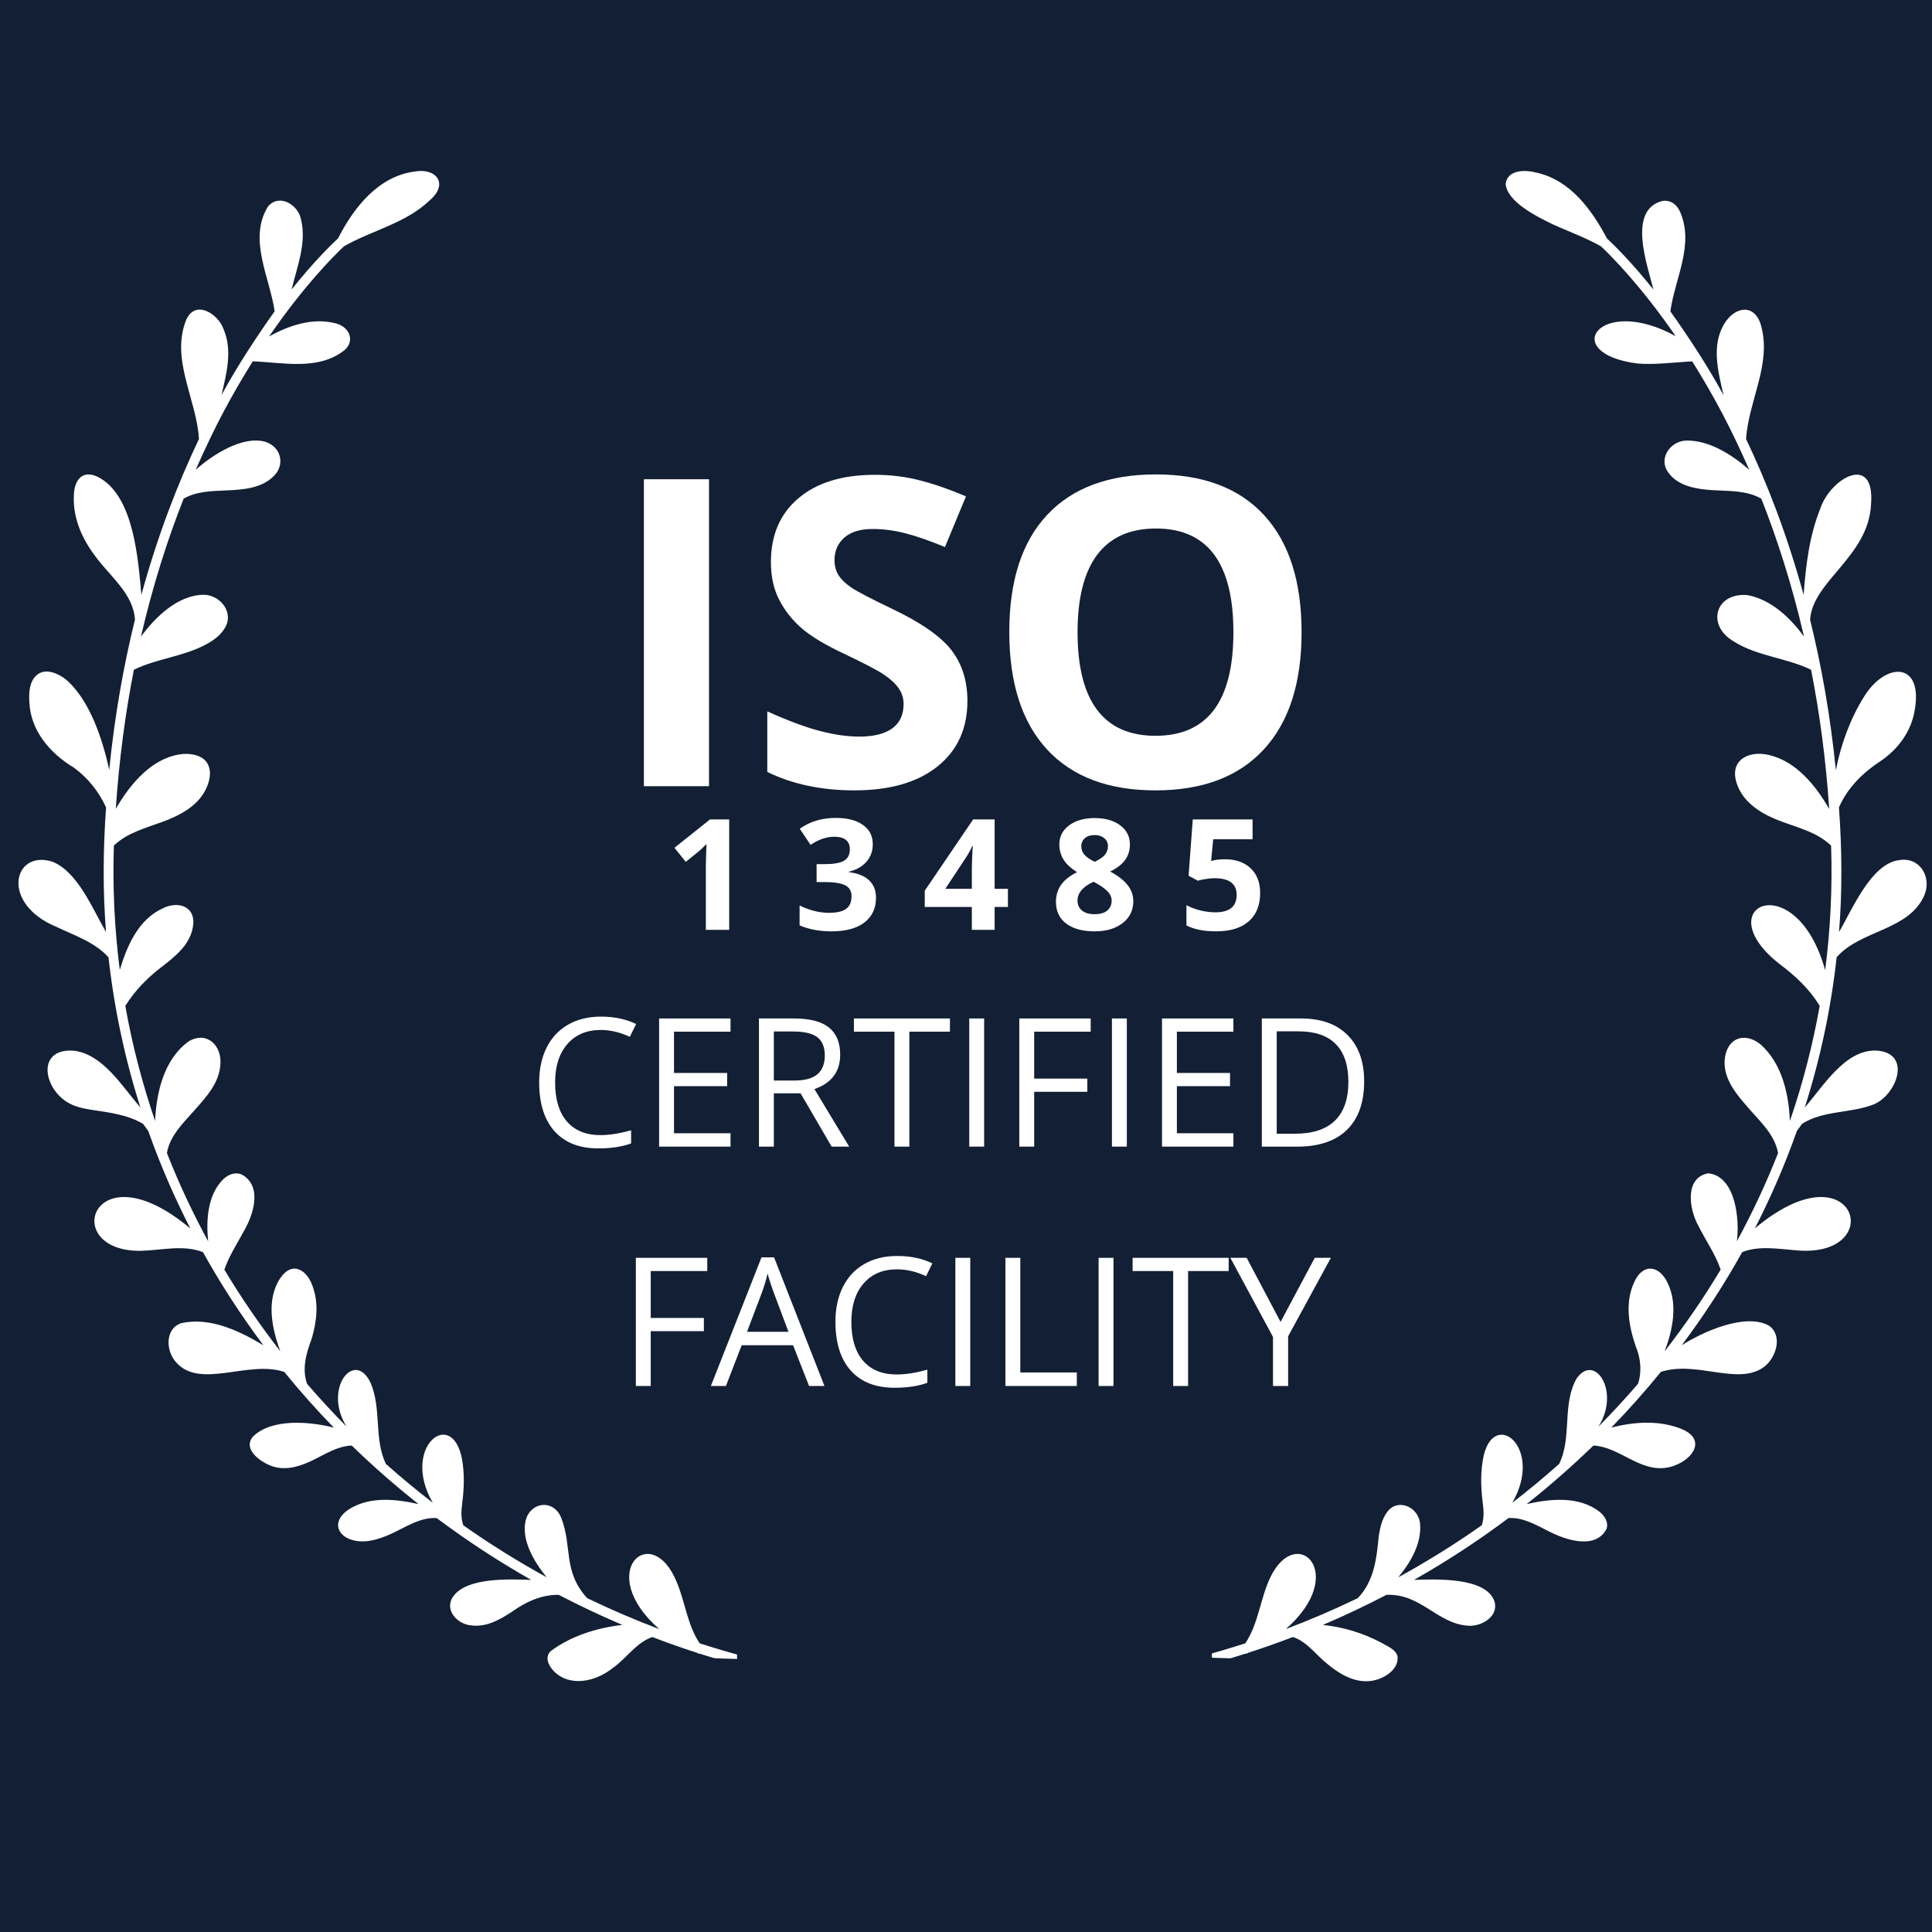 <svg version="1.0" preserveAspectRatio="xMidYMid meet" height="500" viewBox="0 0 375 375" zoomAndPan="magnify" width="500" xmlns:xlink="http://www.w3.org/1999/xlink" xmlns="http://www.w3.org/2000/svg"><defs><g></g><clipPath id="ca2f1167cc"><path clip-rule="nonzero" d="M 26.438 32.414 L 48.562 32.414 L 48.562 54.539 L 26.438 54.539 Z M 26.438 32.414"></path></clipPath><clipPath id="6271a5ff92"><path clip-rule="nonzero" d="M 37.5 32.414 C 31.391 32.414 26.438 37.367 26.438 43.477 C 26.438 49.586 31.391 54.539 37.5 54.539 C 43.609 54.539 48.562 49.586 48.562 43.477 C 48.562 37.367 43.609 32.414 37.5 32.414 Z M 37.5 32.414"></path></clipPath><clipPath id="2845e060ab"><path clip-rule="nonzero" d="M 4.688 110.039 L 18.188 110.039 L 18.188 123.539 L 4.688 123.539 Z M 4.688 110.039"></path></clipPath><clipPath id="53a738f67b"><path clip-rule="nonzero" d="M 11.438 110.039 C 7.711 110.039 4.688 113.059 4.688 116.789 C 4.688 120.516 7.711 123.539 11.438 123.539 C 15.164 123.539 18.188 120.516 18.188 116.789 C 18.188 113.059 15.164 110.039 11.438 110.039 Z M 11.438 110.039"></path></clipPath><clipPath id="9963b5ba80"><path clip-rule="nonzero" d="M 52.312 228.539 L 65.812 228.539 L 65.812 242.039 L 52.312 242.039 Z M 52.312 228.539"></path></clipPath><clipPath id="63c5ce4fe8"><path clip-rule="nonzero" d="M 59.062 228.539 C 55.336 228.539 52.312 231.559 52.312 235.289 C 52.312 239.016 55.336 242.039 59.062 242.039 C 62.789 242.039 65.812 239.016 65.812 235.289 C 65.812 231.559 62.789 228.539 59.062 228.539 Z M 59.062 228.539"></path></clipPath><clipPath id="e4695a3b1d"><path clip-rule="nonzero" d="M 59.062 235.289 L 72.562 235.289 L 72.562 248.789 L 59.062 248.789 Z M 59.062 235.289"></path></clipPath><clipPath id="6854862dbc"><path clip-rule="nonzero" d="M 65.812 235.289 C 62.086 235.289 59.062 238.309 59.062 242.039 C 59.062 245.766 62.086 248.789 65.812 248.789 C 69.539 248.789 72.562 245.766 72.562 242.039 C 72.562 238.309 69.539 235.289 65.812 235.289 Z M 65.812 235.289"></path></clipPath><clipPath id="10fdb9dc6a"><path clip-rule="nonzero" d="M 80.812 319.289 L 94.312 319.289 L 94.312 332.789 L 80.812 332.789 Z M 80.812 319.289"></path></clipPath><clipPath id="1f21eac255"><path clip-rule="nonzero" d="M 87.562 319.289 C 83.836 319.289 80.812 322.309 80.812 326.039 C 80.812 329.766 83.836 332.789 87.562 332.789 C 91.289 332.789 94.312 329.766 94.312 326.039 C 94.312 322.309 91.289 319.289 87.562 319.289 Z M 87.562 319.289"></path></clipPath><clipPath id="410275aed3"><path clip-rule="nonzero" d="M 284.062 319.289 L 297.562 319.289 L 297.562 332.789 L 284.062 332.789 Z M 284.062 319.289"></path></clipPath><clipPath id="e9f31f2f88"><path clip-rule="nonzero" d="M 290.812 319.289 C 287.086 319.289 284.062 322.309 284.062 326.039 C 284.062 329.766 287.086 332.789 290.812 332.789 C 294.539 332.789 297.562 329.766 297.562 326.039 C 297.562 322.309 294.539 319.289 290.812 319.289 Z M 290.812 319.289"></path></clipPath><clipPath id="b4016ff957"><path clip-rule="nonzero" d="M 306.117 226.25 L 327.223 226.25 L 327.223 245.41 L 306.117 245.41 Z M 306.117 226.25"></path></clipPath><clipPath id="d84c3783af"><path clip-rule="nonzero" d="M 316.641 226.25 C 310.828 226.25 306.117 230.539 306.117 235.832 C 306.117 241.121 310.828 245.41 316.641 245.41 C 322.449 245.41 327.16 241.121 327.16 235.832 C 327.16 230.539 322.449 226.25 316.641 226.25 Z M 316.641 226.25"></path></clipPath><clipPath id="c14c9beb0b"><path clip-rule="nonzero" d="M 330.75 41.039 L 344.25 41.039 L 344.25 54.539 L 330.75 54.539 Z M 330.75 41.039"></path></clipPath><clipPath id="7778ebe6cd"><path clip-rule="nonzero" d="M 337.5 41.039 C 333.773 41.039 330.75 44.059 330.75 47.789 C 330.75 51.516 333.773 54.539 337.5 54.539 C 341.227 54.539 344.25 51.516 344.25 47.789 C 344.25 44.059 341.227 41.039 337.5 41.039 Z M 337.5 41.039"></path></clipPath><clipPath id="518262e77e"><path clip-rule="nonzero" d="M 356.25 107.414 L 375 107.414 L 375 126.164 L 356.25 126.164 Z M 356.25 107.414"></path></clipPath><clipPath id="a3b634e1f1"><path clip-rule="nonzero" d="M 365.625 107.414 C 360.449 107.414 356.25 111.609 356.25 116.789 C 356.25 121.965 360.449 126.164 365.625 126.164 C 370.801 126.164 375 121.965 375 116.789 C 375 111.609 370.801 107.414 365.625 107.414 Z M 365.625 107.414"></path></clipPath><clipPath id="7d55b495dd"><path clip-rule="nonzero" d="M 143.062 284.789 L 235.312 284.789 L 235.312 367.289 L 143.062 367.289 Z M 143.062 284.789"></path></clipPath><clipPath id="7a4f975f89"><path clip-rule="nonzero" d="M 126 321 L 153 321 L 153 345 L 126 345 Z M 126 321"></path></clipPath><clipPath id="f13309c3f7"><path clip-rule="nonzero" d="M 152.488 322.312 L 151.793 344.082 L 126.109 343.266 L 126.805 321.492 Z M 152.488 322.312"></path></clipPath><clipPath id="ffe83d341b"><path clip-rule="nonzero" d="M 152.488 322.312 L 151.793 344.082 L 126.125 343.266 L 126.816 321.492 Z M 152.488 322.312"></path></clipPath><clipPath id="caab491f76"><path clip-rule="nonzero" d="M 225 321 L 253 321 L 253 345 L 225 345 Z M 225 321"></path></clipPath><clipPath id="57e169d25e"><path clip-rule="nonzero" d="M 252.238 322.312 L 251.543 344.082 L 225.859 343.266 L 226.555 321.492 Z M 252.238 322.312"></path></clipPath><clipPath id="d0ebb6d0f6"><path clip-rule="nonzero" d="M 252.238 322.312 L 251.543 344.082 L 225.875 343.266 L 226.566 321.492 Z M 252.238 322.312"></path></clipPath></defs><rect fill-opacity="1" height="450" y="-37.5" fill="#ffffff" width="450" x="-37.5"></rect><rect fill-opacity="1" height="450" y="-37.5" fill="#131f34" width="450" x="-37.5"></rect><path fill-rule="nonzero" fill-opacity="1" d="M 11.051 179.953 C 14.531 181.605 18.418 182.883 21.062 185.816 C 22.16 195.73 24.234 205.477 27.246 214.941 C 23.754 210.961 20.156 204.828 14.555 203.965 C 7.309 203.258 8.227 210.652 12.754 213.742 C 14.227 214.746 16.008 215.152 17.75 215.414 C 21.203 215.93 24.742 216.352 27.77 218.141 C 28.109 218.602 28.453 219.062 28.785 219.531 C 31.066 225.992 33.793 232.305 36.945 238.453 C 17.859 222.395 11.324 243.109 27.441 242.777 C 31.41 242.676 35.562 241.551 39.395 243.039 C 42.863 249.273 46.781 255.316 51.133 261.125 C 46.465 258.324 40.824 255.609 35.258 256.805 C 31.906 257.859 32.18 262.371 34.281 264.527 C 38.93 269.648 48.312 263.957 55.176 266.293 C 58.199 270 61.414 273.633 64.801 277.105 C 60.184 275.914 52.637 275.234 49.031 278.914 C 46.977 281.543 51.133 284.18 53.301 284.734 C 55.891 285.398 58.43 284.539 60.754 283.41 C 63.145 282.25 65.551 280.672 68.277 280.582 C 72.406 284.598 76.734 288.383 81.234 291.941 C 76.914 290.977 71.945 290.426 67.973 292.805 C 66.891 293.477 65.773 294.453 65.637 295.801 C 65.504 297.117 66.496 298.148 67.629 298.641 C 70.375 299.844 73.484 298.84 76.051 297.656 C 78.77 296.398 81.645 294.441 84.766 294.66 C 90.621 299.047 96.746 303.051 103.098 306.652 C 98.898 306.523 90.637 306.117 87.977 309.859 C 86.129 312.398 88.754 315.293 91.43 315.48 C 94.375 315.891 97.008 314.398 99.375 312.836 C 102.035 310.934 105.121 309.496 108.453 309.559 C 112.488 311.66 116.605 313.609 120.793 315.391 C 115.863 315.969 110.801 317.52 106.82 320.539 C 105.715 321.746 106.484 323.297 107.449 324.32 C 110.59 327.602 115.758 326.348 118.926 323.762 C 121.594 321.922 123.477 318.812 126.621 317.746 C 129.5 318.852 132.406 319.879 135.344 320.828 C 135.477 320.953 135.66 321 135.844 320.988 C 137.902 321.648 139.977 322.273 142.062 322.855 C 137.398 323.465 132.941 325.445 130.137 329.43 C 127.422 332.859 129.723 335.422 133.68 334.43 C 136.68 333.855 139.504 332.52 141.895 330.629 C 144.383 328.754 146.035 325.652 149.121 324.672 C 158.922 326.977 168.953 328.441 179.094 329.016 C 175.766 329.883 168.211 332.438 168.812 336.75 C 169.781 340.25 174.262 339.648 176.867 338.527 C 181.562 337.047 184.23 332.199 188.906 330.766 C 191.457 330.055 193.676 331.223 195.652 332.75 C 197.691 334.332 199.574 336.164 202.008 337.141 C 204.402 338.098 209.461 338.512 209.805 334.891 C 209.961 333.234 208.762 331.895 207.453 331.074 C 205.855 330.082 204.066 329.359 202.285 328.762 C 211.133 328.066 219.883 326.688 228.461 324.672 C 231.086 325.391 232.844 328.137 234.766 329.871 C 237.332 332.277 243.984 335.84 247.43 334.227 C 251.414 331.641 244.355 325.738 241.777 324.652 C 239.816 323.68 237.711 323.109 235.551 322.84 C 237.617 322.262 239.676 321.641 241.723 320.984 C 241.906 320.996 242.09 320.949 242.223 320.824 C 245.16 319.875 248.07 318.848 250.949 317.742 C 253.719 318.637 255.449 321.266 257.684 323 C 259.902 324.863 262.699 326.539 265.715 326.305 C 268.172 326.152 271.598 324.266 271.262 321.441 C 270.805 320.059 269.238 319.531 268.09 318.836 C 264.582 316.973 260.719 315.797 256.77 315.395 C 260.957 313.613 265.078 311.664 269.117 309.559 C 275.848 309.266 279.012 315.254 285.07 315.555 C 287.621 315.711 290.973 313.699 290.062 310.797 C 288.426 306.07 278.613 306.52 274.465 306.652 C 280.82 303.051 286.949 299.047 292.801 294.656 C 295.508 294.469 298.094 295.953 300.43 297.129 C 303.656 298.824 309.605 300.93 311.812 296.793 C 312.273 295.484 311.438 294.195 310.445 293.41 C 306.445 290.348 300.961 290.895 296.328 291.938 C 300.824 288.379 305.148 284.59 309.281 280.578 C 314.234 280.828 318.055 285.523 323.176 284.922 C 327.832 284.363 332.254 279.379 325.805 277.141 C 321.605 275.648 317.031 276.004 312.758 277.09 C 316.145 273.617 319.359 269.984 322.383 266.277 C 329.391 264.02 337.41 269.082 342.457 265.27 C 344.719 263.523 346.105 259.289 343.359 257.305 C 338.75 254.758 330.5 258.516 326.426 261.105 C 330.777 255.297 334.695 249.258 338.164 243.027 C 341.52 241.727 345.16 242.43 348.645 242.688 C 366.625 244.305 360.223 221.961 340.617 238.43 C 343.77 232.289 346.492 225.977 348.773 219.52 C 349.105 219.051 349.445 218.59 349.781 218.129 C 353.957 215.484 359.18 216.129 363.652 214.375 C 368.148 212.555 371.191 204.402 364.262 203.918 C 358.141 203.641 353.918 210.852 350.309 214.945 C 353.324 205.477 355.398 195.723 356.492 185.801 C 361.152 180.457 370.512 180.695 373.539 173.727 C 374.988 170.176 372.598 166.246 368.562 166.957 C 363.156 167.676 359.5 176.566 356.953 180.922 C 357.598 172.953 357.523 164.734 356.941 156.723 C 358.574 152.938 361.551 150.004 364.953 147.762 C 368.402 145.48 371.02 141.922 371.652 137.777 C 373.289 128.41 366.047 128.43 361.844 135.168 C 359.117 139.523 357.332 144.461 356.336 149.488 C 355.273 138.859 353.52 129.125 351.34 120.285 C 351.832 112.723 362.668 108.078 363.168 97.895 C 363.973 87.883 355.32 92.738 353.312 98.73 C 351.184 104.043 350.492 109.805 350.086 115.477 C 346.855 103.668 342.898 93.578 338.914 85.223 C 339.363 77.879 343.879 70.719 341.848 63.301 C 340.703 58.891 336.785 59.379 334.699 62.816 C 332.109 67.055 333.5 72.215 334.543 76.715 C 331.414 70.926 327.379 64.867 324.215 60.434 C 325.094 54.062 328.891 47.562 326.117 41.148 C 325.508 39.734 324.324 38.801 322.73 38.988 C 315.781 40.699 319.777 51.473 320.926 56.199 C 316.75 50.977 313.449 47.715 311.91 46.281 C 308.938 40.691 304.809 34.977 298.277 33.52 C 296.176 32.938 292.605 32.852 292.25 35.672 C 292.484 39.176 298.414 42.098 301.266 43.48 C 304.422 44.934 307.73 46.098 310.754 47.816 C 312.984 49.926 318.668 55.68 325.238 65.242 C 310.504 57.113 302.398 68.57 317.84 70.559 C 321.375 70.832 324.938 70.32 328.461 70.145 C 332.664 76.887 335.836 82.809 339.531 91.188 C 336.238 88.297 331.656 85.34 327.129 85.52 C 324.09 85.727 321.832 89.098 323.832 91.738 C 325.742 94.395 329.34 94.945 332.379 95.137 C 335.566 95.336 339.035 95.152 341.871 96.797 C 344.953 104.594 347.84 113.523 350.16 123.57 C 347.5 119.914 343.801 116.395 339.223 115.516 C 332.91 114.926 331.102 121.438 336.594 124.543 C 341.148 127.414 346.762 127.66 351.535 130.008 C 353.168 138.312 354.398 147.316 355.047 157.02 C 352.461 152.508 348.652 147.777 343.359 146.543 C 339.289 145.586 335.531 147.637 337.156 152.211 C 338.348 155.648 341.523 157.715 344.73 159.039 C 348.359 160.531 352.52 161.328 355.414 164.137 C 355.684 172.277 355.293 180.352 354.262 188.309 C 348.613 167.891 331.145 175.867 345.34 187.062 C 348.395 189.34 351.23 191.957 353.199 195.25 C 351.855 202.84 349.922 210.305 347.414 217.59 C 347.203 212.332 345.887 206.508 341.848 202.832 C 340.66 201.797 339.039 201.102 337.453 201.598 C 335.777 202.121 334.984 203.812 334.789 205.445 C 334.367 208.957 336.645 211.934 338.816 214.422 C 341.207 217.312 344.422 219.945 345.125 223.805 C 342.824 229.652 340.152 235.375 337.121 240.938 C 337.695 236.754 336.895 228.293 331.582 227.738 C 326.883 228.562 327.891 234.828 329.648 237.91 C 331.059 240.762 332.945 243.395 333.98 246.426 C 330.711 251.887 327.082 257.18 323.109 262.285 C 324.672 258.145 325.699 253.223 323.703 249.051 C 322.094 245.562 318.875 245.121 317.211 248.848 C 315.344 252.824 316.129 257.379 317.516 261.383 C 318.469 263.664 318.707 266.238 317.934 268.602 C 315.48 271.445 312.898 274.246 310.234 276.93 C 314.578 270.195 309.586 262.508 306.027 267.551 C 303.145 272.613 305.176 278.961 302.633 284.145 C 299.688 286.77 296.648 289.281 293.531 291.688 C 299.633 281.16 290.273 273.5 288.023 282.359 C 287.348 285.301 287.398 288.367 287.758 291.348 C 287.965 292.926 288.141 294.531 287.602 296.062 C 282.391 299.73 276.98 303.098 271.395 306.16 C 273.84 303.23 276.098 299.383 275.598 295.438 C 275.066 292.305 271.078 290.727 269.137 293.641 C 268.219 294.926 267.855 296.625 267.613 298.16 C 267.199 302.504 266.73 306.867 263.551 310.199 C 258.988 312.406 254.32 314.406 249.574 316.203 C 261.867 305.461 251.703 295.574 246.598 306.109 C 244.598 310.238 244.305 315.113 241.715 318.965 C 235.914 320.844 229.992 322.43 224.02 323.68 C 241.77 312.965 228.531 300.512 220.68 314.469 C 218.68 318.332 216.297 321.996 213.781 325.516 C 197.289 327.977 180.215 327.977 163.742 325.516 C 161.5 322.273 159.254 319.035 157.426 315.512 C 155.957 312.828 154.215 310 151.266 308.789 C 148.059 307.375 144.273 309.188 144.68 312.988 C 145.211 317.914 149.633 321.129 153.469 323.672 C 147.504 322.422 141.598 320.84 135.805 318.965 C 133.43 315.438 133.008 311.039 131.391 307.176 C 126.508 294.957 115.27 305.121 127.957 316.203 C 123.207 314.41 118.535 312.402 113.969 310.195 C 109.172 304.938 111.145 300.188 108.918 294.574 C 107.668 291.406 103.84 291.25 102.316 294.281 C 100.691 298.262 103.613 303.121 106.117 306.148 C 100.539 303.094 95.133 299.723 89.926 296.059 C 89.449 294.695 89.523 293.277 89.703 291.867 C 90.086 288.977 90.188 286.031 89.668 283.156 C 87.699 273.008 77.758 280.945 84 291.684 C 80.883 289.277 77.844 286.766 74.895 284.141 C 72.539 279.191 74.098 273.391 71.922 268.391 C 68.828 261.863 62.641 269.473 67.258 276.895 C 64.609 274.223 62.039 271.43 59.598 268.598 C 58.562 265.652 59.453 262.633 60.504 259.828 C 61.43 256.672 61.883 253.195 60.793 250.012 C 59.809 246.641 56.84 244.516 54.395 248.094 C 51.609 252.301 52.766 257.848 54.406 262.273 C 50.438 257.172 46.812 251.883 43.547 246.43 C 44.461 243.746 46.051 241.375 47.375 238.891 C 49.211 235.73 50.953 230.27 46.988 228 C 45.688 227.414 44.344 227.945 43.355 228.863 C 40.262 231.949 39.992 236.816 40.398 240.926 C 37.367 235.367 34.695 229.648 32.398 223.805 C 32.949 220.453 35.621 217.914 37.781 215.477 C 40.027 212.922 42.547 210.223 42.773 206.641 C 43.117 202.965 40.156 200.039 36.637 202.121 C 31.848 205.559 30.352 211.984 30.105 217.578 C 27.605 210.293 25.672 202.832 24.324 195.246 C 26.109 192.375 28.438 189.961 31.109 187.887 C 33.75 185.84 36.793 183.562 37.418 180.043 C 38.211 175.992 34.656 174.707 31.457 176.371 C 26.82 178.555 24.652 183.605 23.25 188.258 C 22.227 180.32 21.836 172.258 22.105 164.129 C 24.641 161.672 28.188 160.746 31.426 159.559 C 34.73 158.348 38.176 156.633 39.867 153.363 C 40.641 151.875 41.152 149.879 40.328 148.309 C 39.461 146.652 37.328 146.25 35.629 146.34 C 29.629 146.852 25.309 152.117 22.477 156.984 C 23.129 147.293 24.355 138.293 25.988 129.996 C 30.402 127.828 35.496 127.465 39.852 125.152 C 41.293 124.395 42.719 123.418 43.578 122 C 45.516 119.031 42.883 115.547 39.629 115.445 C 34.578 115.438 30.164 119.738 27.355 123.578 C 29.68 113.523 32.562 104.594 35.648 96.789 C 38.121 95.359 41.094 95.309 43.891 95.191 C 46.977 95.062 50.594 94.828 52.961 92.574 C 55.43 90.371 54.648 86.793 51.523 85.754 C 47.09 84.48 41.184 88.32 37.984 91.184 C 41.684 82.797 44.855 76.879 49.059 70.133 C 54.73 70.336 61.348 71.891 66.367 68.34 C 69.176 66.52 67.977 63.344 64.977 62.723 C 60.598 61.633 56.059 63.188 52.234 65.301 C 58.82 55.699 64.523 49.926 66.762 47.809 C 72.27 44.672 78.824 43.336 83.484 38.816 C 87.102 35.676 84.699 32.523 80.418 33.305 C 73.391 34.25 68.645 40.32 65.617 46.262 C 64.078 47.691 60.777 50.957 56.602 56.18 C 57.664 51.785 59.566 47.105 58.418 42.555 C 57.871 39.711 54.168 37.492 52 40.105 C 48.117 46.461 52.371 53.824 53.309 60.422 C 50.152 64.859 46.113 70.91 42.984 76.699 C 43.969 72.539 45.168 67.996 43.391 63.883 C 42.34 60.887 37.941 58.102 36.16 62.039 C 33.035 69.711 38.176 77.504 38.617 85.215 C 34.629 93.574 30.672 103.66 27.441 115.465 C 26.82 108.617 26.004 96.816 19.602 92.91 C 16.301 90.875 14.363 92.855 14.332 96.328 C 14.156 100.555 15.941 104.609 18.465 107.914 C 21.23 111.781 25.918 115.227 26.191 120.277 C 24.016 129.109 22.262 138.832 21.199 149.449 C 19.941 143.594 17.418 135.789 12.734 131.836 C 11.219 130.676 8.805 129.594 7.125 131.035 C 5.699 132.262 5.582 134.5 5.695 136.234 C 5.914 141.855 9.75 146.238 14.371 149.02 C 17.062 150.996 19.211 153.68 20.59 156.715 C 20.008 164.723 19.938 172.938 20.578 180.906 C 18 176.496 15.086 169.168 10.152 167.25 C 2.539 164.855 -0.012 175.426 11.023 179.93 Z M 204 331.434 C 209.965 333.656 208.793 337.27 202.793 335.422 C 199.25 334.066 196.914 330.582 193.367 329.238 C 197 329.238 200.668 329.969 204.004 331.438 Z M 179.535 335.074 C 177.387 336.48 174.18 338.238 171.562 337.48 C 170.496 337.094 170.152 335.898 170.941 335.055 C 175.215 330.738 181.77 330.23 187.465 329.297 C 184.355 330.527 182.164 333.145 179.535 335.074 Z M 179.535 335.074" fill="#ffffff"></path><path fill-rule="nonzero" fill-opacity="1" d="M 89.297 325.5 C 88.773 324.012 86.254 324.391 85.863 325.84 C 85.406 327.047 86.34 328.496 87.652 328.484 C 89.148 328.613 90.359 326.68 89.297 325.5 Z M 87.551 326.773 C 87.551 326.773 87.551 326.766 87.547 326.762 C 87.566 326.793 87.586 326.824 87.613 326.855 C 87.594 326.828 87.574 326.801 87.555 326.773 Z M 87.551 326.773" fill="#ffffff"></path><path fill-rule="nonzero" fill-opacity="1" d="M 64.898 243.875 C 65.875 243.875 65.875 242.359 64.898 242.359 C 63.918 242.359 63.918 243.875 64.898 243.875 Z M 64.898 243.875" fill="#ffffff"></path><path fill-rule="nonzero" fill-opacity="1" d="M 57.734 235.941 C 54.82 234.633 52.605 239.965 56.055 240.641 C 57.754 241.039 59.52 239.973 59.703 238.188 C 59.809 237.078 58.918 235.852 57.734 235.945 Z M 55.887 238.094 C 55.887 238.094 55.887 238.074 55.887 238.066 C 55.887 238.074 55.887 238.082 55.883 238.094 Z M 55.887 238.094" fill="#ffffff"></path><path fill-rule="nonzero" fill-opacity="1" d="M 7.383 120.512 C 11.367 121.359 12.164 114.48 8.254 114.824 C 8.051 114.75 7.824 114.75 7.637 114.879 C 5.398 116.09 4.324 119.652 7.383 120.512 Z M 7.328 118.871 C 7.328 118.871 7.32 118.867 7.312 118.863 C 7.316 118.867 7.324 118.871 7.328 118.875 Z M 7.328 118.871" fill="#ffffff"></path><path fill-rule="nonzero" fill-opacity="1" d="M 16.523 116.535 C 16.516 116.027 15.996 115.723 15.527 115.812 C 14.73 115.973 14.316 117.109 14.773 117.773 C 15.531 118.84 16.926 117.562 16.523 116.535 Z M 16.523 116.535" fill="#ffffff"></path><path fill-rule="nonzero" fill-opacity="1" d="M 43.988 50.195 C 45.914 50.691 46.969 47.914 45.055 47.199 C 42.727 45.836 41.527 49.559 43.988 50.195 Z M 43.988 50.195" fill="#ffffff"></path><path fill-rule="nonzero" fill-opacity="1" d="M 291.781 326.129 C 291.625 324.484 288.871 323.895 288.277 325.492 C 287.363 326.512 288.145 328.254 289.445 328.441 C 290.805 328.785 292.074 327.48 291.781 326.133 Z M 291.781 326.129" fill="#ffffff"></path><path fill-rule="nonzero" fill-opacity="1" d="M 320.809 240.699 C 325.004 240.812 323.227 234.633 319.848 235.938 C 316.484 236.234 317.855 240.992 320.809 240.699 Z M 321.777 238.574 C 321.777 238.574 321.777 238.582 321.777 238.582 C 321.777 238.602 321.773 238.617 321.766 238.637 C 321.762 238.645 321.766 238.625 321.777 238.574 Z M 321.559 239.027 C 321.559 239.027 321.555 239.031 321.551 239.035 C 321.535 239.043 321.52 239.059 321.5 239.07 C 321.5 239.059 321.523 239.039 321.559 239.027 Z M 321.559 239.027" fill="#ffffff"></path><path fill-rule="nonzero" fill-opacity="1" d="M 312.676 243.875 C 313.652 243.875 313.652 242.359 312.676 242.359 C 311.695 242.359 311.695 243.875 312.676 243.875 Z M 312.676 243.875" fill="#ffffff"></path><path fill-rule="nonzero" fill-opacity="1" d="M 367.781 119.895 C 369.078 121.105 371.484 120.645 371.992 118.871 C 372.383 117.59 371.684 116.285 370.727 115.469 C 370.309 115.18 369.891 114.629 369.328 114.812 C 366.617 114.391 365.977 118.457 367.777 119.895 Z M 369.309 118.391 Z M 369.309 118.391" fill="#ffffff"></path><path fill-rule="nonzero" fill-opacity="1" d="M 361.844 115.809 C 361.434 115.766 361.051 116.129 361.047 116.539 C 360.57 118.469 363.43 118.828 362.918 116.676 C 362.742 116.25 362.367 115.719 361.844 115.809 Z M 361.844 115.809" fill="#ffffff"></path><path fill-rule="nonzero" fill-opacity="1" d="M 333.156 50.246 C 335.992 50.141 335.18 45.773 332.527 47.199 C 330.824 47.738 331.422 50.32 333.156 50.246 Z M 333.156 50.246" fill="#ffffff"></path><g clip-path="url(#ca2f1167cc)"><g clip-path="url(#6271a5ff92)"><path fill-rule="nonzero" fill-opacity="1" d="M 26.438 32.414 L 48.562 32.414 L 48.562 54.539 L 26.438 54.539 Z M 26.438 32.414" fill="#131f34"></path></g></g><g clip-path="url(#2845e060ab)"><g clip-path="url(#53a738f67b)"><path fill-rule="nonzero" fill-opacity="1" d="M 4.688 110.039 L 18.188 110.039 L 18.188 123.539 L 4.688 123.539 Z M 4.688 110.039" fill="#131f34"></path></g></g><g clip-path="url(#9963b5ba80)"><g clip-path="url(#63c5ce4fe8)"><path fill-rule="nonzero" fill-opacity="1" d="M 52.312 228.539 L 65.812 228.539 L 65.812 242.039 L 52.312 242.039 Z M 52.312 228.539" fill="#131f34"></path></g></g><g clip-path="url(#e4695a3b1d)"><g clip-path="url(#6854862dbc)"><path fill-rule="nonzero" fill-opacity="1" d="M 59.062 235.289 L 72.562 235.289 L 72.562 248.789 L 59.062 248.789 Z M 59.062 235.289" fill="#131f34"></path></g></g><g clip-path="url(#10fdb9dc6a)"><g clip-path="url(#1f21eac255)"><path fill-rule="nonzero" fill-opacity="1" d="M 80.812 319.289 L 94.312 319.289 L 94.312 332.789 L 80.812 332.789 Z M 80.812 319.289" fill="#131f34"></path></g></g><g clip-path="url(#410275aed3)"><g clip-path="url(#e9f31f2f88)"><path fill-rule="nonzero" fill-opacity="1" d="M 284.062 319.289 L 297.562 319.289 L 297.562 332.789 L 284.062 332.789 Z M 284.062 319.289" fill="#131f34"></path></g></g><g clip-path="url(#b4016ff957)"><g clip-path="url(#d84c3783af)"><path fill-rule="nonzero" fill-opacity="1" d="M 306.117 226.25 L 327.148 226.25 L 327.148 245.41 L 306.117 245.41 Z M 306.117 226.25" fill="#131f34"></path></g></g><g clip-path="url(#c14c9beb0b)"><g clip-path="url(#7778ebe6cd)"><path fill-rule="nonzero" fill-opacity="1" d="M 330.75 41.039 L 344.25 41.039 L 344.25 54.539 L 330.75 54.539 Z M 330.75 41.039" fill="#131f34"></path></g></g><g clip-path="url(#518262e77e)"><g clip-path="url(#a3b634e1f1)"><path fill-rule="nonzero" fill-opacity="1" d="M 356.25 107.414 L 375 107.414 L 375 126.164 L 356.25 126.164 Z M 356.25 107.414" fill="#131f34"></path></g></g><g clip-path="url(#7d55b495dd)"><path fill-rule="nonzero" fill-opacity="1" d="M 143.062 284.789 L 235.23 284.789 L 235.23 367.289 L 143.062 367.289 Z M 143.062 284.789" fill="#131f34"></path></g><g clip-path="url(#7a4f975f89)"><g clip-path="url(#f13309c3f7)"><g clip-path="url(#ffe83d341b)"><path fill-rule="nonzero" fill-opacity="1" d="M 152.488 322.312 L 151.793 344.082 L 126.109 343.266 L 126.805 321.492 Z M 152.488 322.312" fill="#131f34"></path></g></g></g><g clip-path="url(#caab491f76)"><g clip-path="url(#57e169d25e)"><g clip-path="url(#d0ebb6d0f6)"><path fill-rule="nonzero" fill-opacity="1" d="M 252.238 322.312 L 251.543 344.082 L 225.859 343.266 L 226.555 321.492 Z M 252.238 322.312" fill="#131f34"></path></g></g></g><g fill-opacity="1" fill="#ffffff"><g transform="translate(117.48, 152.599)"><g><path d="M 7.5 0 L 7.5 -59.578 L 20.141 -59.578 L 20.141 0 Z M 7.5 0"></path></g></g></g><g fill-opacity="1" fill="#ffffff"><g transform="translate(145.103, 152.599)"><g><path d="M 42.672 -16.547 C 42.672 -11.172 40.734 -6.93 36.859 -3.828 C 32.992 -0.734 27.609 0.812 20.703 0.812 C 14.348 0.812 8.723 -0.379 3.828 -2.766 L 3.828 -14.516 C 7.848 -12.711 11.25 -11.445 14.031 -10.719 C 16.82 -9.988 19.375 -9.625 21.688 -9.625 C 24.457 -9.625 26.582 -10.148 28.062 -11.203 C 29.539 -12.266 30.281 -13.844 30.281 -15.938 C 30.281 -17.102 29.953 -18.141 29.297 -19.047 C 28.648 -19.961 27.691 -20.844 26.422 -21.688 C 25.16 -22.531 22.586 -23.875 18.703 -25.719 C 15.066 -27.426 12.336 -29.066 10.516 -30.641 C 8.691 -32.223 7.238 -34.055 6.156 -36.141 C 5.07 -38.234 4.531 -40.68 4.531 -43.484 C 4.531 -48.754 6.316 -52.895 9.891 -55.906 C 13.461 -58.926 18.398 -60.438 24.703 -60.438 C 27.797 -60.438 30.75 -60.066 33.562 -59.328 C 36.375 -58.598 39.316 -57.57 42.391 -56.25 L 38.312 -46.422 C 35.133 -47.723 32.504 -48.629 30.422 -49.141 C 28.348 -49.66 26.305 -49.922 24.297 -49.922 C 21.898 -49.922 20.062 -49.363 18.781 -48.25 C 17.508 -47.133 16.875 -45.68 16.875 -43.891 C 16.875 -42.773 17.129 -41.801 17.641 -40.969 C 18.16 -40.145 18.984 -39.348 20.109 -38.578 C 21.234 -37.805 23.906 -36.41 28.125 -34.391 C 33.695 -31.734 37.516 -29.066 39.578 -26.391 C 41.641 -23.711 42.672 -20.43 42.672 -16.547 Z M 42.672 -16.547"></path></g></g></g><g fill-opacity="1" fill="#ffffff"><g transform="translate(191.059, 152.599)"><g><path d="M 61.578 -29.875 C 61.578 -20.008 59.129 -12.426 54.234 -7.125 C 49.348 -1.832 42.344 0.812 33.219 0.812 C 24.082 0.812 17.066 -1.832 12.172 -7.125 C 7.285 -12.426 4.844 -20.035 4.844 -29.953 C 4.844 -39.867 7.297 -47.441 12.203 -52.672 C 17.109 -57.898 24.141 -60.516 33.297 -60.516 C 42.453 -60.516 49.453 -57.879 54.297 -52.609 C 59.148 -47.336 61.578 -39.758 61.578 -29.875 Z M 18.094 -29.875 C 18.094 -23.219 19.352 -18.203 21.875 -14.828 C 24.406 -11.461 28.188 -9.781 33.219 -9.781 C 43.301 -9.781 48.344 -16.477 48.344 -29.875 C 48.344 -43.301 43.328 -50.016 33.297 -50.016 C 28.273 -50.016 24.484 -48.32 21.922 -44.938 C 19.367 -41.551 18.094 -36.531 18.094 -29.875 Z M 18.094 -29.875"></path></g></g></g><g fill-opacity="1" fill="#ffffff"><g transform="translate(102.529, 222.559)"><g><path d="M 14.062 -22.641 C 11.332 -22.641 9.176 -21.727 7.594 -19.906 C 6.008 -18.094 5.219 -15.602 5.219 -12.438 C 5.219 -9.176 5.977 -6.66 7.5 -4.891 C 9.031 -3.117 11.207 -2.234 14.031 -2.234 C 15.77 -2.234 17.75 -2.547 19.969 -3.172 L 19.969 -0.625 C 18.25 0.02 16.125 0.344 13.594 0.344 C 9.926 0.344 7.098 -0.766 5.109 -2.984 C 3.117 -5.211 2.125 -8.375 2.125 -12.469 C 2.125 -15.031 2.602 -17.273 3.562 -19.203 C 4.52 -21.129 5.898 -22.613 7.703 -23.656 C 9.516 -24.707 11.648 -25.234 14.109 -25.234 C 16.711 -25.234 18.988 -24.754 20.938 -23.797 L 19.719 -21.312 C 17.832 -22.195 15.945 -22.641 14.062 -22.641 Z M 14.062 -22.641"></path></g></g><g transform="translate(124.511, 222.559)"><g><path d="M 17.281 0 L 3.422 0 L 3.422 -24.875 L 17.281 -24.875 L 17.281 -22.312 L 6.312 -22.312 L 6.312 -14.297 L 16.625 -14.297 L 16.625 -11.734 L 6.312 -11.734 L 6.312 -2.594 L 17.281 -2.594 Z M 17.281 0"></path></g></g><g transform="translate(143.89, 222.559)"><g><path d="M 6.312 -10.344 L 6.312 0 L 3.422 0 L 3.422 -24.875 L 10.234 -24.875 C 13.285 -24.875 15.539 -24.289 17 -23.125 C 18.457 -21.957 19.188 -20.195 19.188 -17.844 C 19.188 -14.551 17.52 -12.328 14.188 -11.172 L 20.938 0 L 17.531 0 L 11.5 -10.344 Z M 6.312 -12.828 L 10.281 -12.828 C 12.32 -12.828 13.816 -13.234 14.766 -14.047 C 15.723 -14.859 16.203 -16.07 16.203 -17.688 C 16.203 -19.332 15.711 -20.52 14.734 -21.25 C 13.766 -21.977 12.211 -22.344 10.078 -22.344 L 6.312 -22.344 Z M 6.312 -12.828"></path></g></g><g transform="translate(165.43, 222.559)"><g><path d="M 11.078 0 L 8.188 0 L 8.188 -22.312 L 0.312 -22.312 L 0.312 -24.875 L 18.953 -24.875 L 18.953 -22.312 L 11.078 -22.312 Z M 11.078 0"></path></g></g><g transform="translate(184.707, 222.559)"><g><path d="M 3.422 0 L 3.422 -24.875 L 6.312 -24.875 L 6.312 0 Z M 3.422 0"></path></g></g><g transform="translate(194.422, 222.559)"><g><path d="M 6.312 0 L 3.422 0 L 3.422 -24.875 L 17.281 -24.875 L 17.281 -22.312 L 6.312 -22.312 L 6.312 -13.203 L 16.625 -13.203 L 16.625 -10.641 L 6.312 -10.641 Z M 6.312 0"></path></g></g><g transform="translate(212.406, 222.559)"><g><path d="M 3.422 0 L 3.422 -24.875 L 6.312 -24.875 L 6.312 0 Z M 3.422 0"></path></g></g><g transform="translate(222.121, 222.559)"><g><path d="M 17.281 0 L 3.422 0 L 3.422 -24.875 L 17.281 -24.875 L 17.281 -22.312 L 6.312 -22.312 L 6.312 -14.297 L 16.625 -14.297 L 16.625 -11.734 L 6.312 -11.734 L 6.312 -2.594 L 17.281 -2.594 Z M 17.281 0"></path></g></g><g transform="translate(241.5, 222.559)"><g><path d="M 23.281 -12.672 C 23.281 -8.566 22.164 -5.426 19.938 -3.25 C 17.707 -1.082 14.5 0 10.312 0 L 3.422 0 L 3.422 -24.875 L 11.047 -24.875 C 14.91 -24.875 17.914 -23.801 20.062 -21.656 C 22.207 -19.508 23.281 -16.516 23.281 -12.672 Z M 20.219 -12.578 C 20.219 -15.816 19.398 -18.258 17.766 -19.906 C 16.141 -21.551 13.723 -22.375 10.516 -22.375 L 6.312 -22.375 L 6.312 -2.5 L 9.828 -2.5 C 13.273 -2.5 15.867 -3.348 17.609 -5.047 C 19.348 -6.742 20.219 -9.254 20.219 -12.578 Z M 20.219 -12.578"></path></g></g></g><g fill-opacity="1" fill="#ffffff"><g transform="translate(266.908, 222.559)"><g></g></g></g><g fill-opacity="1" fill="#ffffff"><g transform="translate(119.996, 269.019)"><g><path d="M 6.312 0 L 3.422 0 L 3.422 -24.875 L 17.281 -24.875 L 17.281 -22.312 L 6.312 -22.312 L 6.312 -13.203 L 16.625 -13.203 L 16.625 -10.641 L 6.312 -10.641 Z M 6.312 0"></path></g></g><g transform="translate(137.98, 269.019)"><g><path d="M 19.062 0 L 15.953 -7.906 L 5.984 -7.906 L 2.922 0 L 0 0 L 9.828 -24.969 L 12.266 -24.969 L 22.047 0 Z M 15.062 -10.516 L 12.172 -18.219 C 11.797 -19.195 11.406 -20.395 11 -21.812 C 10.758 -20.719 10.406 -19.52 9.938 -18.219 L 7.016 -10.516 Z M 15.062 -10.516"></path></g></g><g transform="translate(160.031, 269.019)"><g><path d="M 14.062 -22.641 C 11.332 -22.641 9.176 -21.727 7.594 -19.906 C 6.008 -18.094 5.219 -15.602 5.219 -12.438 C 5.219 -9.176 5.977 -6.66 7.5 -4.891 C 9.031 -3.117 11.207 -2.234 14.031 -2.234 C 15.77 -2.234 17.75 -2.547 19.969 -3.172 L 19.969 -0.625 C 18.25 0.02 16.125 0.344 13.594 0.344 C 9.926 0.344 7.098 -0.766 5.109 -2.984 C 3.117 -5.211 2.125 -8.375 2.125 -12.469 C 2.125 -15.031 2.602 -17.273 3.562 -19.203 C 4.52 -21.129 5.898 -22.613 7.703 -23.656 C 9.516 -24.707 11.648 -25.234 14.109 -25.234 C 16.711 -25.234 18.988 -24.754 20.938 -23.797 L 19.719 -21.312 C 17.832 -22.195 15.945 -22.641 14.062 -22.641 Z M 14.062 -22.641"></path></g></g><g transform="translate(182.013, 269.019)"><g><path d="M 3.422 0 L 3.422 -24.875 L 6.312 -24.875 L 6.312 0 Z M 3.422 0"></path></g></g><g transform="translate(191.728, 269.019)"><g><path d="M 3.422 0 L 3.422 -24.875 L 6.312 -24.875 L 6.312 -2.625 L 17.281 -2.625 L 17.281 0 Z M 3.422 0"></path></g></g><g transform="translate(209.814, 269.019)"><g><path d="M 3.422 0 L 3.422 -24.875 L 6.312 -24.875 L 6.312 0 Z M 3.422 0"></path></g></g><g transform="translate(219.529, 269.019)"><g><path d="M 11.078 0 L 8.188 0 L 8.188 -22.312 L 0.312 -22.312 L 0.312 -24.875 L 18.953 -24.875 L 18.953 -22.312 L 11.078 -22.312 Z M 11.078 0"></path></g></g><g transform="translate(238.807, 269.019)"><g><path d="M 9.75 -12.438 L 16.391 -24.875 L 19.516 -24.875 L 11.219 -9.641 L 11.219 0 L 8.281 0 L 8.281 -9.516 L 0 -24.875 L 3.172 -24.875 Z M 9.75 -12.438"></path></g></g></g><g fill-opacity="1" fill="#ffffff"><g transform="translate(129.145, 180.475)"><g><path d="M 12.391 0 L 7.859 0 L 7.859 -12.391 L 7.906 -14.422 L 7.984 -16.656 C 7.234 -15.906 6.711 -15.41 6.422 -15.172 L 3.953 -13.203 L 1.766 -15.922 L 8.672 -21.422 L 12.391 -21.422 Z M 12.391 0"></path></g></g><g transform="translate(146.269, 180.475)"><g></g></g><g transform="translate(154.062, 180.475)"><g><path d="M 15.344 -16.625 C 15.344 -15.289 14.938 -14.156 14.125 -13.219 C 13.312 -12.281 12.172 -11.633 10.703 -11.281 L 10.703 -11.188 C 12.43 -10.977 13.738 -10.453 14.625 -9.609 C 15.52 -8.773 15.969 -7.648 15.969 -6.234 C 15.969 -4.18 15.219 -2.578 13.719 -1.422 C 12.227 -0.273 10.098 0.297 7.328 0.297 C 5.004 0.297 2.941 -0.086 1.141 -0.859 L 1.141 -4.719 C 1.973 -4.301 2.883 -3.957 3.875 -3.688 C 4.875 -3.426 5.863 -3.297 6.844 -3.297 C 8.332 -3.297 9.43 -3.547 10.141 -4.047 C 10.859 -4.555 11.219 -5.375 11.219 -6.5 C 11.219 -7.508 10.805 -8.223 9.984 -8.641 C 9.172 -9.055 7.863 -9.266 6.062 -9.266 L 4.438 -9.266 L 4.438 -12.75 L 6.094 -12.75 C 7.75 -12.75 8.961 -12.961 9.734 -13.391 C 10.504 -13.828 10.891 -14.57 10.891 -15.625 C 10.891 -17.25 9.875 -18.062 7.844 -18.062 C 7.133 -18.062 6.414 -17.941 5.688 -17.703 C 4.957 -17.473 4.148 -17.07 3.266 -16.5 L 1.172 -19.609 C 3.129 -21.016 5.457 -21.719 8.156 -21.719 C 10.375 -21.719 12.125 -21.27 13.406 -20.375 C 14.695 -19.477 15.344 -18.227 15.344 -16.625 Z M 15.344 -16.625"></path></g></g><g transform="translate(171.186, 180.475)"><g></g></g><g transform="translate(178.979, 180.475)"><g><path d="M 16.656 -4.438 L 14.078 -4.438 L 14.078 0 L 9.656 0 L 9.656 -4.438 L 0.516 -4.438 L 0.516 -7.594 L 9.906 -21.422 L 14.078 -21.422 L 14.078 -7.953 L 16.656 -7.953 Z M 9.656 -7.953 L 9.656 -11.594 C 9.656 -12.195 9.676 -13.07 9.719 -14.219 C 9.77 -15.375 9.812 -16.047 9.844 -16.234 L 9.734 -16.234 C 9.367 -15.43 8.93 -14.648 8.422 -13.891 L 4.5 -7.953 Z M 9.656 -7.953"></path></g></g><g transform="translate(196.103, 180.475)"><g></g></g><g transform="translate(203.896, 180.475)"><g><path d="M 8.578 -21.688 C 10.629 -21.688 12.281 -21.219 13.531 -20.281 C 14.789 -19.352 15.422 -18.102 15.422 -16.531 C 15.422 -15.438 15.117 -14.457 14.516 -13.594 C 13.91 -12.738 12.938 -11.977 11.594 -11.312 C 13.188 -10.445 14.332 -9.547 15.031 -8.609 C 15.727 -7.68 16.078 -6.66 16.078 -5.547 C 16.078 -3.797 15.391 -2.383 14.016 -1.312 C 12.641 -0.238 10.828 0.297 8.578 0.297 C 6.234 0.297 4.395 -0.203 3.062 -1.203 C 1.727 -2.203 1.062 -3.613 1.062 -5.438 C 1.062 -6.656 1.383 -7.738 2.031 -8.688 C 2.676 -9.633 3.719 -10.469 5.156 -11.188 C 3.938 -11.957 3.055 -12.781 2.516 -13.656 C 1.984 -14.539 1.719 -15.504 1.719 -16.547 C 1.719 -18.086 2.348 -19.328 3.609 -20.266 C 4.879 -21.211 6.535 -21.688 8.578 -21.688 Z M 5.25 -5.703 C 5.25 -4.859 5.539 -4.203 6.125 -3.734 C 6.707 -3.266 7.508 -3.031 8.531 -3.031 C 9.645 -3.031 10.477 -3.27 11.031 -3.75 C 11.594 -4.238 11.875 -4.879 11.875 -5.672 C 11.875 -6.328 11.598 -6.938 11.047 -7.5 C 10.492 -8.07 9.598 -8.68 8.359 -9.328 C 6.285 -8.367 5.25 -7.16 5.25 -5.703 Z M 8.562 -18.391 C 7.781 -18.391 7.156 -18.191 6.688 -17.797 C 6.219 -17.398 5.984 -16.867 5.984 -16.203 C 5.984 -15.617 6.172 -15.094 6.547 -14.625 C 6.922 -14.164 7.598 -13.691 8.578 -13.203 C 9.535 -13.648 10.203 -14.109 10.578 -14.578 C 10.961 -15.047 11.156 -15.586 11.156 -16.203 C 11.156 -16.879 10.91 -17.41 10.422 -17.797 C 9.941 -18.191 9.32 -18.391 8.562 -18.391 Z M 8.562 -18.391"></path></g></g><g transform="translate(221.02, 180.475)"><g></g></g><g transform="translate(228.813, 180.475)"><g><path d="M 9 -13.688 C 11.062 -13.688 12.707 -13.102 13.938 -11.938 C 15.164 -10.781 15.781 -9.188 15.781 -7.156 C 15.781 -4.77 15.039 -2.93 13.562 -1.641 C 12.094 -0.348 9.984 0.297 7.234 0.297 C 4.848 0.297 2.926 -0.086 1.469 -0.859 L 1.469 -4.781 C 2.238 -4.363 3.133 -4.023 4.156 -3.766 C 5.188 -3.516 6.16 -3.391 7.078 -3.391 C 9.836 -3.391 11.219 -4.52 11.219 -6.781 C 11.219 -8.938 9.785 -10.016 6.922 -10.016 C 6.41 -10.016 5.844 -9.961 5.219 -9.859 C 4.594 -9.766 4.082 -9.656 3.688 -9.531 L 1.891 -10.5 L 2.703 -21.422 L 14.312 -21.422 L 14.312 -17.578 L 6.672 -17.578 L 6.266 -13.375 L 6.781 -13.484 C 7.375 -13.617 8.113 -13.688 9 -13.688 Z M 9 -13.688"></path></g></g></g></svg>